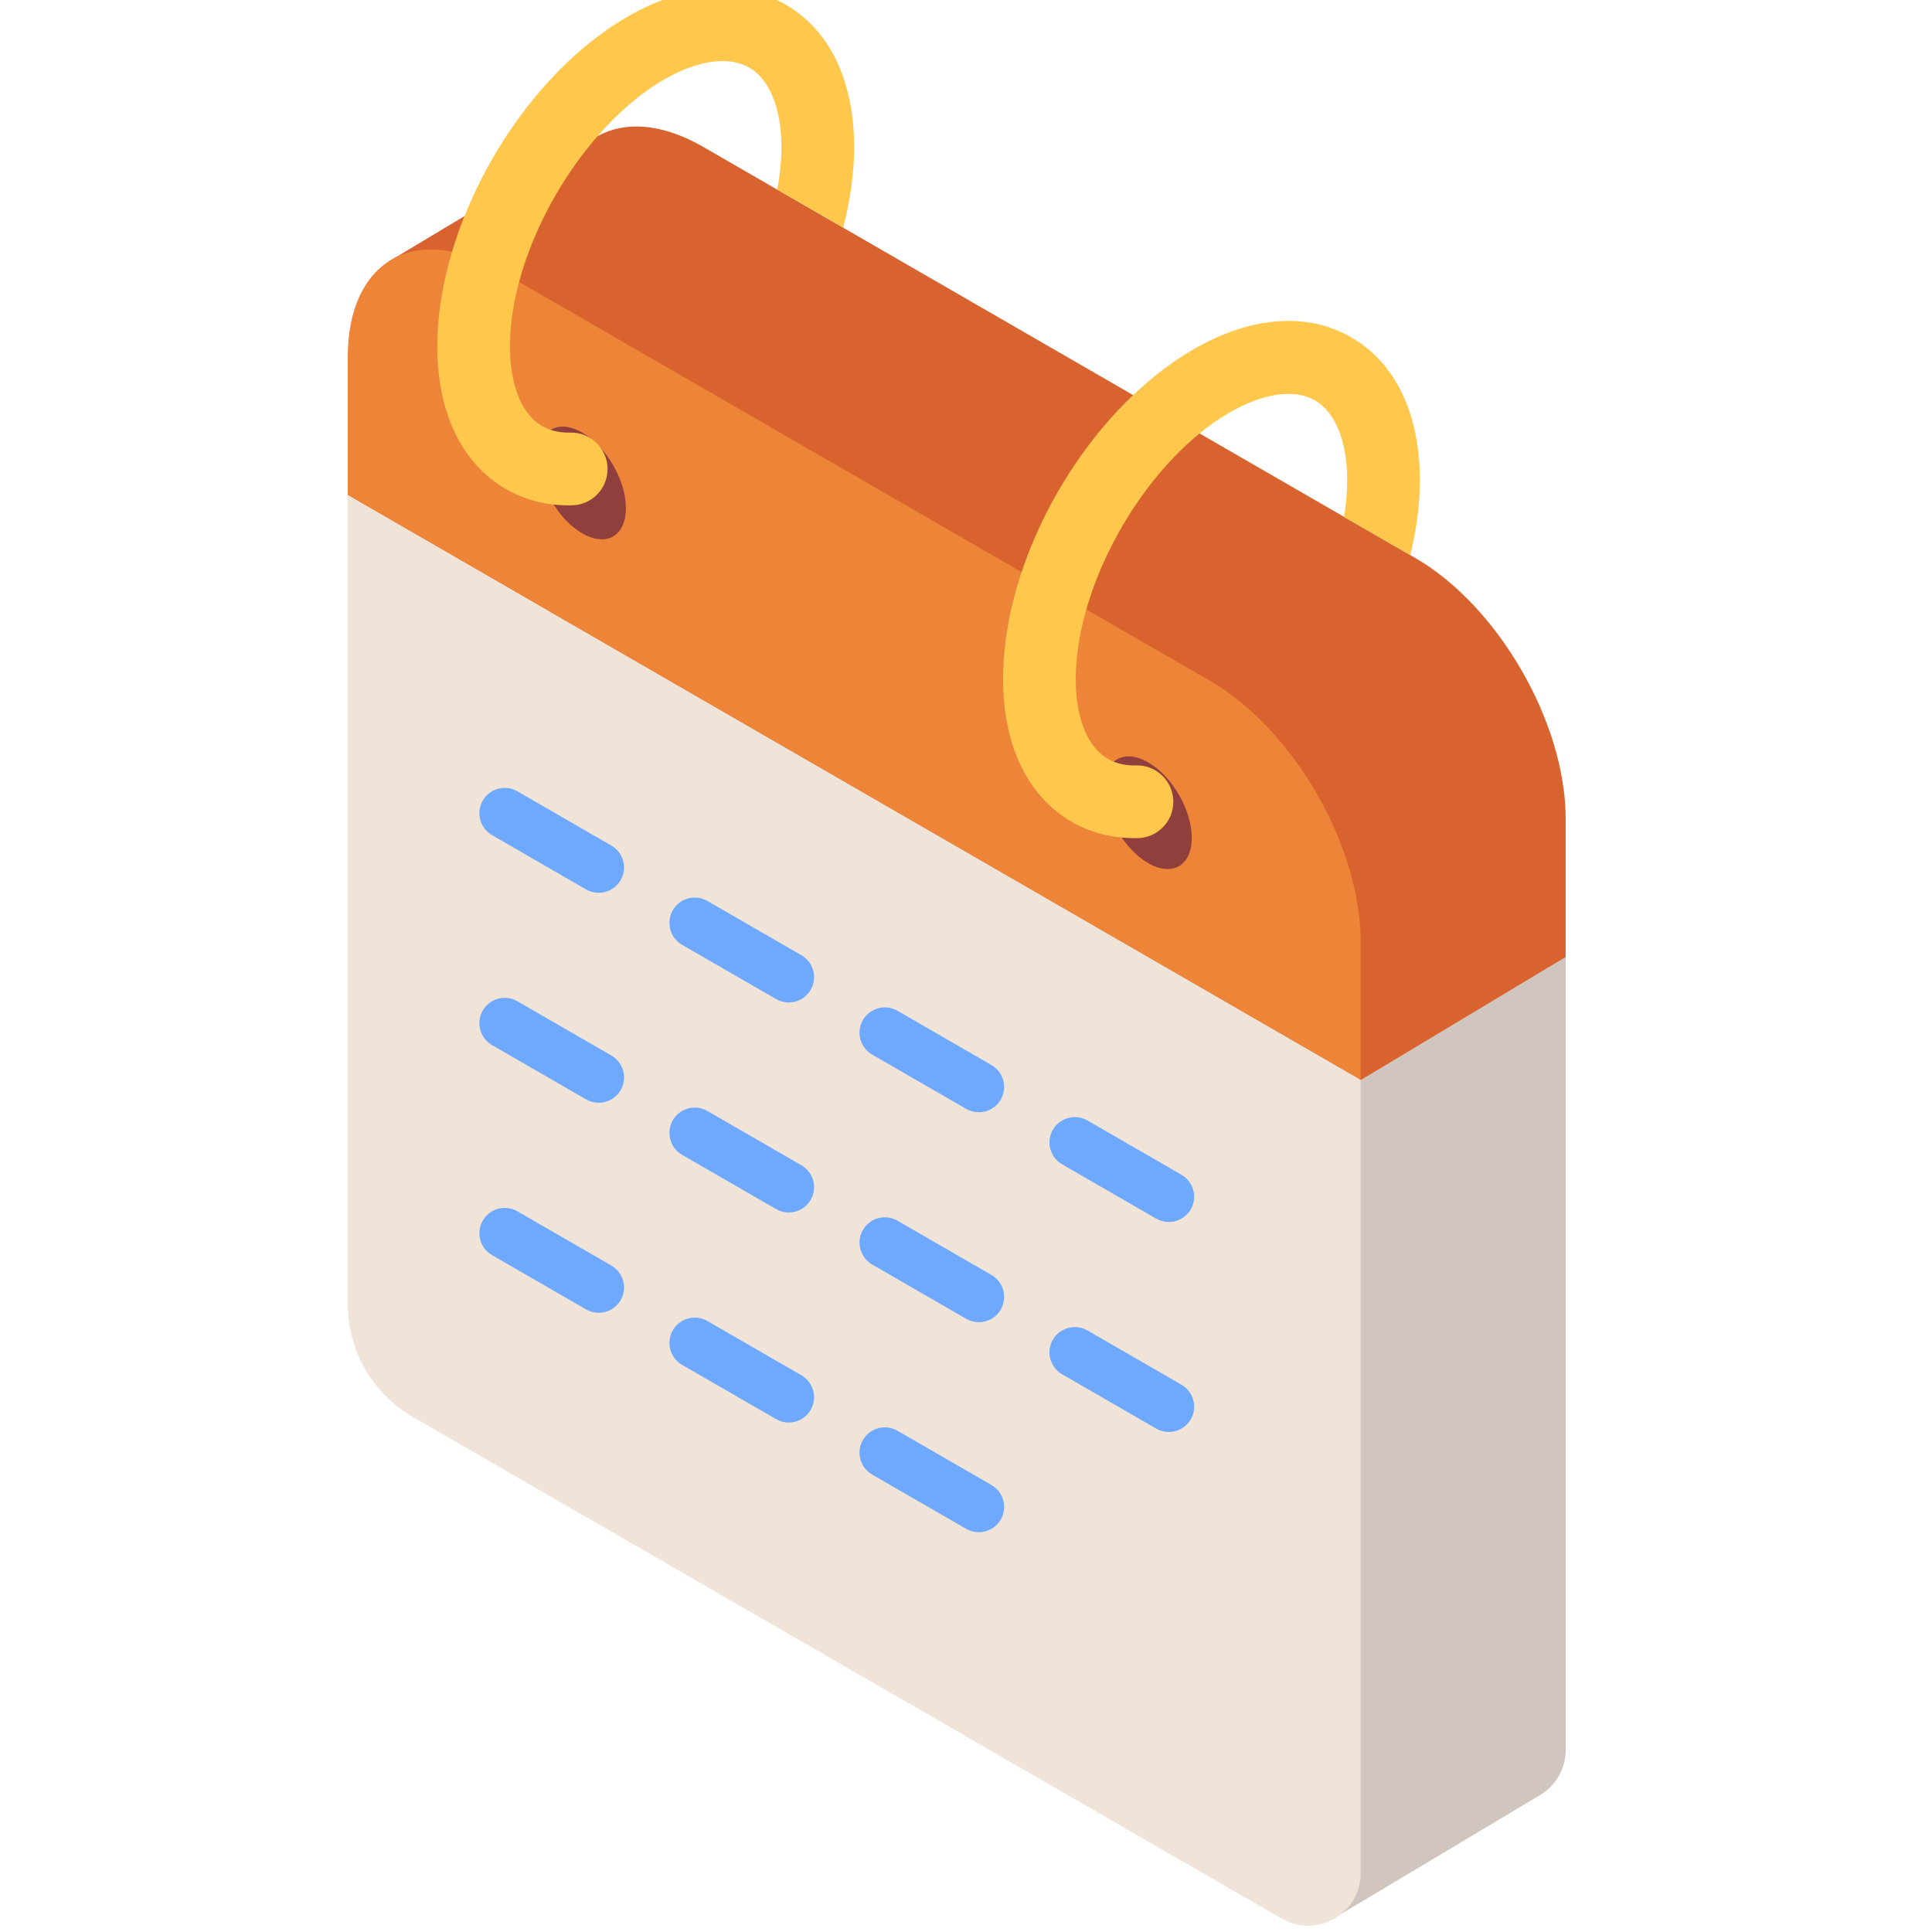 <svg width="100" height="100" viewBox="0 0 100 100" fill="none" xmlns="http://www.w3.org/2000/svg">
<g clip-path="url(#clip0_2265_6617)">
<path d="M29.582 20.359L24.172 67.666L69.445 99.049L79.729 92.903C80.543 92.41 81.042 91.525 81.042 90.574V49.531L29.582 20.359Z" fill="#D1C5BF"/>
<path d="M73.241 28.873L36.407 7.608C34.3 6.391 32.39 6.258 30.986 7.019H30.983L30.949 7.037C30.903 7.063 30.859 7.093 30.813 7.121L20.137 13.526L24.169 19.921V23.559L70.431 55.903L81.039 49.532V42.379C81.039 37.406 77.548 31.359 73.241 28.873Z" fill="#D9632E"/>
<path d="M70.428 48.746C70.428 43.774 66.937 37.727 62.63 35.241L25.798 13.976C21.491 11.488 18 13.505 18 18.477V25.631L70.428 55.9V48.746Z" fill="#ED8437"/>
<path d="M18 25.629V67.503C18 69.913 19.285 72.141 21.375 73.347L66.342 99.309C68.158 100.358 70.428 99.047 70.428 96.95V55.9L18 25.629Z" fill="#F0E4D8"/>
<path d="M32.397 26.303C32.397 27.743 31.385 28.327 30.138 27.607C28.891 26.886 27.879 25.135 27.879 23.695C27.879 22.254 28.891 21.67 30.138 22.391C31.385 23.111 32.397 24.862 32.397 26.303Z" fill="#913F3D"/>
<path d="M61.686 43.369C61.686 44.81 60.674 45.393 59.427 44.673C58.18 43.953 57.168 42.202 57.168 40.761C57.168 39.32 58.18 38.737 59.427 39.457C60.674 40.177 61.686 41.928 61.686 43.369Z" fill="#913F3D"/>
<path d="M40.662 0.239C38.371 -1.083 35.468 -0.861 32.481 0.864C28.857 2.956 25.76 6.904 24.049 11.17C23.154 13.405 22.633 15.727 22.633 17.919C22.633 20.662 23.433 22.895 24.949 24.376C26.142 25.544 27.694 26.159 29.441 26.159C29.494 26.159 29.55 26.159 29.605 26.157C30.645 26.135 31.469 25.274 31.447 24.234C31.425 23.194 30.536 22.361 29.524 22.393C28.734 22.409 28.08 22.171 27.581 21.685C26.818 20.937 26.397 19.6 26.397 17.917C26.397 14.336 28.285 10.073 30.945 7.029C31.988 5.836 33.146 4.824 34.361 4.122C36.107 3.113 37.718 2.886 38.778 3.498C39.838 4.109 40.446 5.616 40.446 7.633C40.446 8.329 40.368 9.061 40.23 9.813L43.643 11.783C44.012 10.352 44.21 8.957 44.21 7.631C44.21 4.185 42.95 1.558 40.66 0.236L40.662 0.239Z" fill="#FFC84D"/>
<path d="M69.943 17.462C67.655 16.139 64.749 16.363 61.764 18.086C60.671 18.718 59.626 19.525 58.65 20.452C54.701 24.205 51.918 30.029 51.918 35.141C51.918 37.884 52.72 40.117 54.234 41.599C55.429 42.766 56.979 43.381 58.726 43.381C58.782 43.381 58.835 43.381 58.891 43.381C59.93 43.359 60.754 42.498 60.73 41.458C60.708 40.418 59.84 39.587 58.807 39.618C58.015 39.641 57.363 39.397 56.864 38.911C56.1 38.165 55.68 36.826 55.68 35.145C55.68 30.775 58.484 25.382 62.084 22.439C62.59 22.026 63.113 21.658 63.647 21.349C65.392 20.341 67.003 20.114 68.061 20.725C69.121 21.337 69.729 22.844 69.729 24.861C69.729 25.47 69.674 26.104 69.566 26.758L72.996 28.738C73.32 27.402 73.491 26.102 73.491 24.859C73.491 21.412 72.232 18.786 69.941 17.463L69.943 17.462Z" fill="#FFC84D"/>
<path d="M30.989 46.212C30.767 46.212 30.542 46.155 30.335 46.037L25.468 43.227C24.842 42.865 24.626 42.064 24.988 41.437C25.35 40.809 26.152 40.595 26.778 40.957L31.645 43.767C32.271 44.129 32.487 44.93 32.125 45.556C31.883 45.977 31.442 46.212 30.989 46.212Z" fill="#6EA9FF"/>
<path d="M40.825 51.888C40.603 51.888 40.378 51.831 40.171 51.712L35.304 48.903C34.678 48.541 34.462 47.739 34.824 47.113C35.186 46.485 35.986 46.271 36.614 46.633L41.481 49.442C42.107 49.804 42.323 50.606 41.961 51.232C41.719 51.653 41.278 51.888 40.825 51.888Z" fill="#6EA9FF"/>
<path d="M50.662 57.57C50.44 57.57 50.215 57.513 50.008 57.395L45.143 54.586C44.517 54.224 44.302 53.422 44.664 52.796C45.026 52.17 45.826 51.954 46.454 52.318L51.319 55.127C51.945 55.489 52.16 56.291 51.798 56.917C51.556 57.336 51.114 57.57 50.662 57.57Z" fill="#6EA9FF"/>
<path d="M60.497 63.251C60.275 63.251 60.05 63.194 59.843 63.076L54.976 60.266C54.35 59.904 54.134 59.103 54.496 58.477C54.858 57.849 55.66 57.634 56.286 57.996L61.153 60.806C61.779 61.168 61.995 61.969 61.633 62.595C61.391 63.017 60.949 63.251 60.497 63.251Z" fill="#6EA9FF"/>
<path d="M30.989 57.079C30.767 57.079 30.542 57.022 30.335 56.904L25.468 54.094C24.842 53.732 24.626 52.931 24.988 52.305C25.35 51.677 26.152 51.462 26.778 51.824L31.645 54.634C32.271 54.996 32.487 55.797 32.125 56.423C31.883 56.845 31.442 57.079 30.989 57.079Z" fill="#6EA9FF"/>
<path d="M40.825 62.759C40.603 62.759 40.378 62.702 40.171 62.583L35.304 59.774C34.678 59.412 34.462 58.611 34.824 57.984C35.186 57.356 35.986 57.142 36.614 57.504L41.481 60.313C42.107 60.675 42.323 61.477 41.961 62.103C41.719 62.524 41.278 62.759 40.825 62.759Z" fill="#6EA9FF"/>
<path d="M50.662 68.437C50.44 68.437 50.215 68.38 50.008 68.261L45.143 65.452C44.517 65.09 44.302 64.288 44.664 63.662C45.026 63.036 45.826 62.822 46.454 63.184L51.319 65.993C51.945 66.355 52.16 67.157 51.798 67.783C51.556 68.202 51.114 68.437 50.662 68.437Z" fill="#6EA9FF"/>
<path d="M60.497 74.118C60.275 74.118 60.05 74.061 59.843 73.943L54.976 71.133C54.35 70.772 54.134 69.97 54.496 69.344C54.858 68.716 55.66 68.501 56.286 68.864L61.153 71.673C61.779 72.035 61.995 72.836 61.633 73.463C61.391 73.884 60.949 74.118 60.497 74.118Z" fill="#6EA9FF"/>
<path d="M30.989 67.95C30.767 67.95 30.542 67.893 30.335 67.775L25.468 64.966C24.842 64.603 24.626 63.802 24.988 63.176C25.35 62.548 26.152 62.334 26.778 62.696L31.645 65.505C32.271 65.867 32.487 66.668 32.125 67.295C31.883 67.716 31.442 67.95 30.989 67.95Z" fill="#6EA9FF"/>
<path d="M40.825 73.63C40.603 73.63 40.378 73.573 40.171 73.454L35.304 70.645C34.678 70.283 34.462 69.482 34.824 68.855C35.186 68.227 35.986 68.013 36.614 68.375L41.481 71.184C42.107 71.546 42.323 72.348 41.961 72.974C41.719 73.395 41.278 73.63 40.825 73.63Z" fill="#6EA9FF"/>
<path d="M50.662 79.309C50.44 79.309 50.215 79.251 50.008 79.133L45.143 76.324C44.517 75.962 44.302 75.16 44.664 74.534C45.026 73.908 45.826 73.692 46.454 74.056L51.319 76.865C51.945 77.227 52.16 78.029 51.798 78.655C51.556 79.074 51.114 79.309 50.662 79.309Z" fill="#6EA9FF"/>
</g>
<defs>
<clipPath id="clip0_2265_6617">
<rect width="100" height="100" fill="white"/>
</clipPath>
</defs>
</svg>
